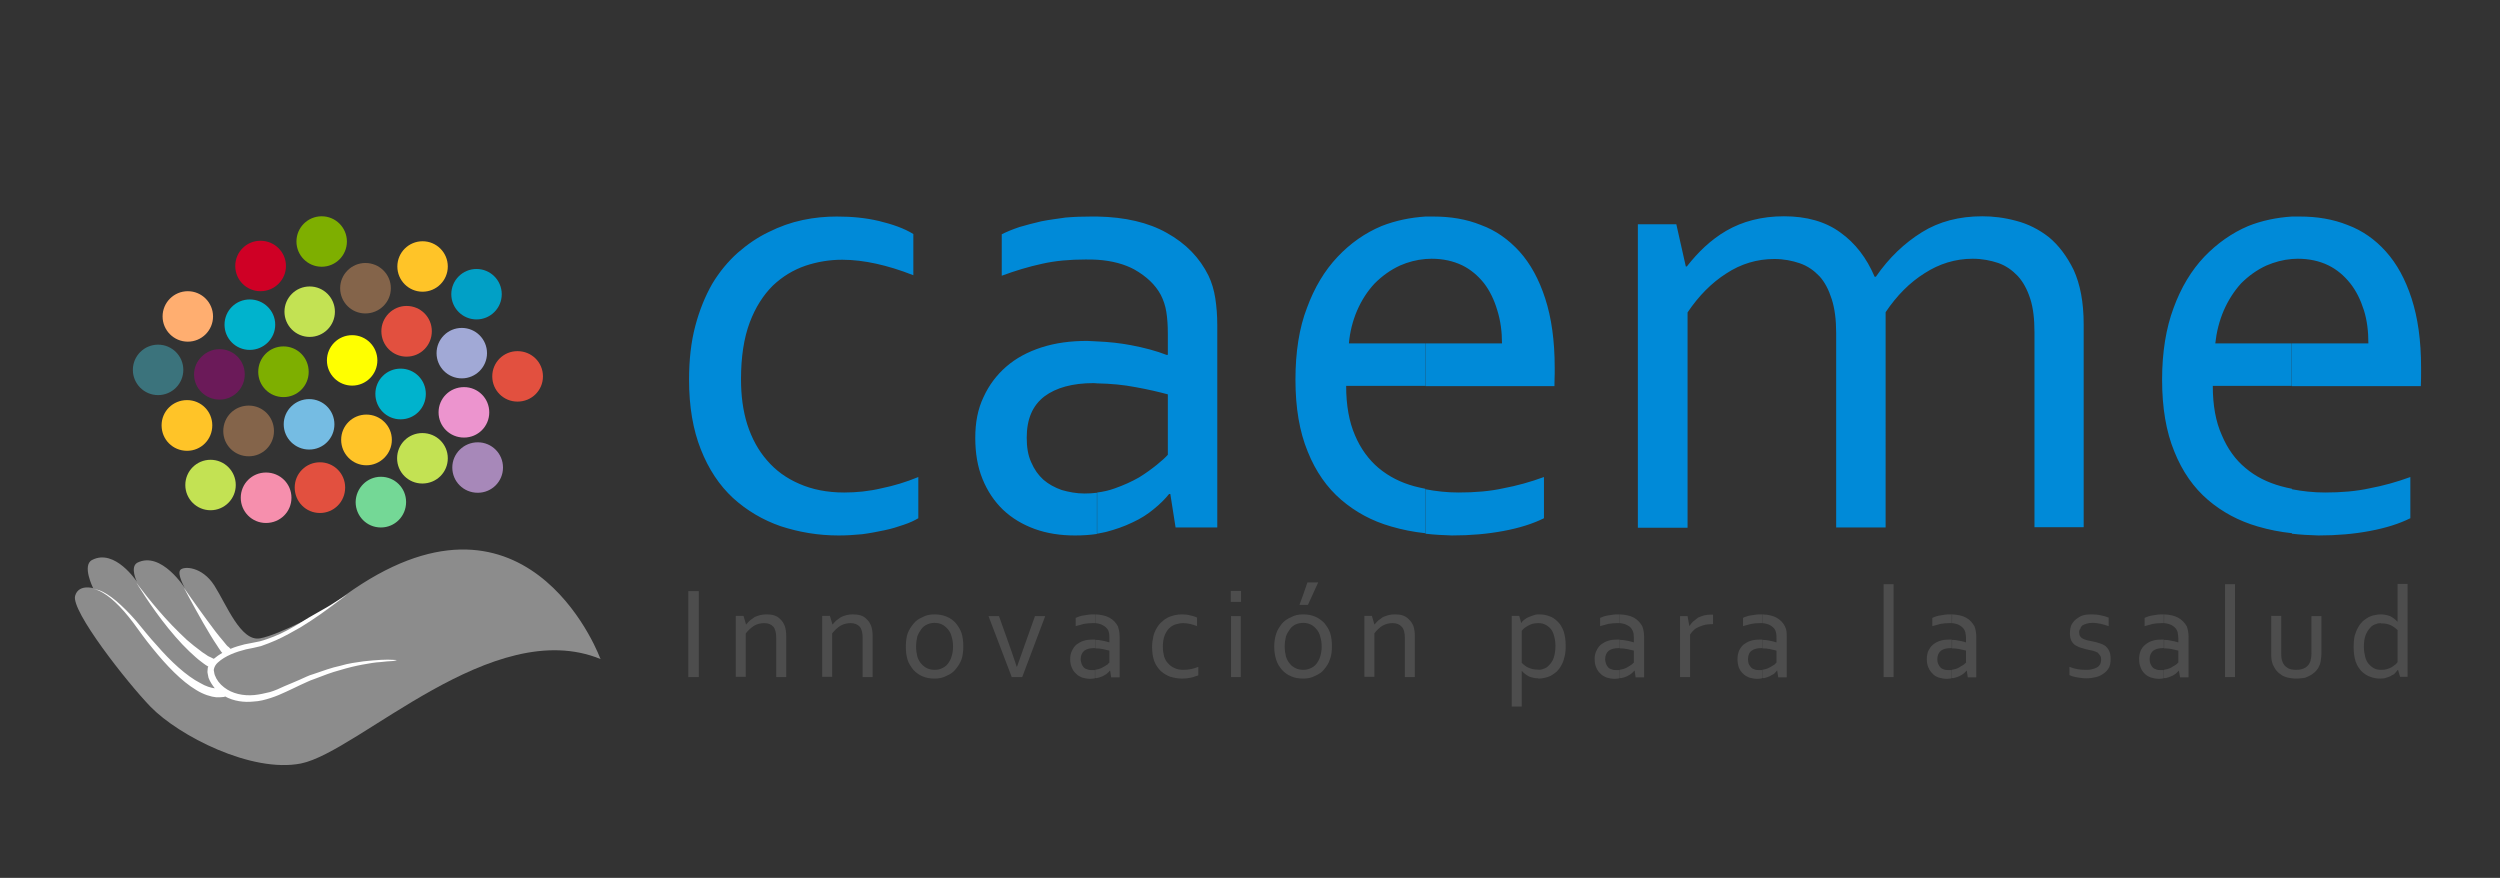 <?xml version="1.0" encoding="utf-8"?>
<!-- Generator: Adobe Illustrator 22.0.0, SVG Export Plug-In . SVG Version: 6.00 Build 0)  -->
<svg version="1.1" id="Layer_1" xmlns="http://www.w3.org/2000/svg" xmlns:xlink="http://www.w3.org/1999/xlink" x="0px" y="0px"
	 viewBox="0 0 1001 351.5" style="enable-background:new 0 0 1001 351.5;" xml:space="preserve">
<rect x="0" y="0" width="1001" height="351.5" fill="#333333" stroke="none"/>
<style type="text/css">
	.st0{fill:#008AD8;}
	.st1{fill-rule:evenodd;clip-rule:evenodd;fill:#75BCE3;}
	.st2{fill-rule:evenodd;clip-rule:evenodd;fill:#7EAF00;}
	.st3{fill-rule:evenodd;clip-rule:evenodd;fill:#84644A;}
	.st4{fill-rule:evenodd;clip-rule:evenodd;fill:#FFFF00;}
	.st5{fill-rule:evenodd;clip-rule:evenodd;fill:#00B3CD;}
	.st6{fill-rule:evenodd;clip-rule:evenodd;fill:#C3E253;}
	.st7{fill-rule:evenodd;clip-rule:evenodd;fill:#74D896;}
	.st8{fill-rule:evenodd;clip-rule:evenodd;fill:#F68FAD;}
	.st9{fill-rule:evenodd;clip-rule:evenodd;fill:#E2503F;}
	.st10{fill-rule:evenodd;clip-rule:evenodd;fill:#EC94CE;}
	.st11{fill-rule:evenodd;clip-rule:evenodd;fill:#6B1A59;}
	.st12{fill-rule:evenodd;clip-rule:evenodd;fill:#A1A9D6;}
	.st13{fill-rule:evenodd;clip-rule:evenodd;fill:#FFC428;}
	.st14{fill-rule:evenodd;clip-rule:evenodd;fill:#CF0025;}
	.st15{fill-rule:evenodd;clip-rule:evenodd;fill:#FFAE70;}
	.st16{fill-rule:evenodd;clip-rule:evenodd;fill:#01A0C6;}
	.st17{fill-rule:evenodd;clip-rule:evenodd;fill:#3B737C;}
	.st18{fill-rule:evenodd;clip-rule:evenodd;fill:#A788B9;}
	.st19{fill-rule:evenodd;clip-rule:evenodd;fill:#8C8C8C;}
	.st20{fill-rule:evenodd;clip-rule:evenodd;fill:#FFFFFF;}
	.st21{fill:#4D4D4D;}
</style>
<g>
	<path class="st0" d="M917.7,213.7v-17.8c4.2,0.8,8.6,1.3,13.3,1.3c6.5,0,12.5-0.5,17.9-1.7c5.3-1,10.8-2.5,16.2-4.5v16.5
		c-4.4,2.2-9.8,3.9-16.2,5.1c-6.3,1.2-13.2,1.8-20.6,1.8C924.7,214.3,921.1,214.1,917.7,213.7L917.7,213.7z M917.7,154.5v-17h30.6
		c0-4.7-0.5-9.2-1.8-13.3c-1.3-4.1-3.1-7.8-5.5-10.8c-2.4-3-5.3-5.5-8.8-7.2c-3.5-1.7-7.6-2.6-12.2-2.6c-0.8,0-1.6,0.1-2.4,0.1v-17
		c1,0,2.1,0,3.3,0c6.7,0,13.1,1,19.1,3.4c5.9,2.2,11,5.8,15.3,10.6c4.4,4.9,7.8,11.1,10.3,18.8c2.5,7.7,3.8,16.9,3.8,27.6
		c0,1,0,2,0,2.6c0,0.7,0,2.4-0.1,4.9H917.7z M917.7,86.7v17c-3.6,0.3-6.9,1.2-10.2,2.6c-3.9,1.8-7.2,4.2-10.2,7.2
		c-2.8,3.1-5.1,6.7-6.9,10.8c-1.8,4.2-2.9,8.6-3.4,13.2h30.6v17H886c0,7.8,1.2,14.4,3.6,19.7c2.3,5.5,5.5,9.9,9.5,13.2
		c4,3.4,8.8,5.8,14.3,7.3c1.4,0.4,2.8,0.7,4.3,1v17.8c-4.7-0.5-9.3-1.4-13.7-2.7c-7.6-2.2-14.3-5.8-20-10.7
		c-5.7-4.9-10.2-11.3-13.4-19.3c-3.3-8-4.9-17.6-4.9-28.8c0-11,1.6-20.7,4.6-28.7c3-8.2,7.1-15,12.3-20.5c5.1-5.3,11-9.5,17.6-12.3
		C905.7,88.3,911.6,87.1,917.7,86.7L917.7,86.7z M570.8,213.7v-17.8c4.2,0.8,8.6,1.3,13.2,1.3c6.6,0,12.6-0.5,18-1.7
		c5.3-1,10.8-2.5,16.2-4.5v16.5c-4.4,2.2-9.8,3.9-16.2,5.1c-6.4,1.2-13.2,1.8-20.6,1.8C577.8,214.3,574.2,214.1,570.8,213.7
		L570.8,213.7z M570.8,154.5v-17h30.6c0-4.7-0.6-9.2-1.9-13.3c-1.2-4.1-3-7.8-5.3-10.8c-2.4-3-5.3-5.5-8.8-7.2
		c-3.6-1.7-7.6-2.6-12.2-2.6c-0.8,0-1.7,0.1-2.4,0.1v-17c1,0,2.1,0,3.1,0c6.8,0,13.2,1,19.1,3.4c6,2.2,11,5.8,15.4,10.6
		c4.4,4.9,7.8,11.1,10.3,18.8s3.8,16.9,3.8,27.6c0,1,0,2,0,2.6c0,0.7-0.1,2.4-0.1,4.9H570.8L570.8,154.5z M755,211.2h-19.8v-78
		c0-5.3-0.6-9.8-1.8-13.5c-1.2-3.7-2.7-6.7-4.9-9.1c-2.2-2.3-4.7-4.1-7.9-5.2c-2.9-1-6.4-1.7-10.1-1.7c-7.1,0-13.5,2-19.3,5.8
		c-5.8,3.7-11,8.9-15.5,15.6v86.2h-19.9V89.8h15.4l3.8,16.9h0.4c2.2-2.8,4.6-5.5,7.2-7.9c2.6-2.4,5.5-4.6,8.6-6.4
		c3.3-1.9,6.7-3.3,10.6-4.3c3.9-1,8-1.5,12.5-1.5c9,0,16.6,2.1,22.6,6.5c6,4.3,10.5,10.2,13.7,17.7h0.5c5.3-7.7,11.5-13.5,18.4-17.8
		c6.9-4.3,15-6.4,24.2-6.4c4.2,0,8.7,0.5,13.5,1.8c4.7,1.2,9.1,3.4,13.1,6.5c4,3.3,7.3,7.7,10,13.2c2.6,5.7,4,12.9,4,21.7v81.3
		h-19.7v-78c0-5.3-0.5-9.8-1.7-13.5c-1.2-3.7-2.8-6.7-5-9.1c-2.2-2.3-4.7-4.1-7.8-5.2c-3-1-6.4-1.7-10.2-1.7c-7,0-13.4,2-19.3,5.8
		c-5.9,3.7-11.1,8.9-15.6,15.6V211.2z M570.8,86.7v17c-3.6,0.3-7,1.2-10.2,2.6c-3.9,1.8-7.2,4.2-10.2,7.2c-2.9,3.1-5.2,6.7-7,10.8
		c-1.8,4.2-2.9,8.6-3.3,13.2h30.6v17h-31.7c0,7.8,1.2,14.4,3.5,19.7c2.3,5.5,5.6,9.9,9.5,13.2c4.1,3.4,8.8,5.8,14.3,7.3
		c1.5,0.4,2.9,0.7,4.4,1v17.8c-4.7-0.5-9.3-1.4-13.7-2.7c-7.7-2.2-14.3-5.8-20-10.7c-5.7-4.9-10.2-11.3-13.4-19.3
		c-3.3-8-4.9-17.6-4.9-28.8c0-11,1.5-20.7,4.6-28.7c3-8.2,7.1-15,12.3-20.5c5-5.3,10.9-9.5,17.6-12.3
		C558.8,88.3,564.7,87.1,570.8,86.7L570.8,86.7z M439.3,213.7v-16.5c2.4-0.3,4.7-0.8,6.9-1.6c3.7-1.3,6.8-2.7,9.8-4.4
		c2.8-1.7,5.2-3.5,7.2-5.1s3.5-3,4.4-4v-24.2c-3.7-1-8-2-13-2.9c-4.6-0.9-9.8-1.4-15.3-1.5v-16.8c4.8,0.2,9.3,0.7,13.5,1.5
		c5.3,1,10.2,2.3,14.3,3.9h0.5v-8.4c0-3.4-0.2-6.3-0.6-8.8c-0.4-2.6-1.2-4.8-2.2-6.8c-2.2-4.1-5.7-7.4-10.6-10.2
		c-3.9-2.1-8.8-3.5-14.9-3.9V86.7c11.2,0.2,20.5,2.4,27.8,6.5c7.8,4.3,13.3,10.1,16.8,17.2c1.3,2.7,2.2,5.8,2.7,9
		c0.5,3.3,0.8,6.8,0.8,10.8v81h-16.7l-2.1-13.4h-0.5c-1.6,2-3.7,4.1-6.2,6.1c-2.4,2-5.2,3.8-8.5,5.3c-3.3,1.6-6.8,2.8-10.6,3.8
		C441.7,213.2,440.6,213.5,439.3,213.7z M335.1,86.7c5.9,0,11.4,0.5,16.9,1.8c5.3,1.3,10,2.9,13.7,5.2v16.5
		c-5.3-2.1-10.3-3.6-14.8-4.6c-4.5-1-9.1-1.6-13.7-1.6c-5,0-9.9,0.8-14.7,2.4c-4.9,1.7-9.2,4.3-13.1,8c-3.8,3.8-6.9,8.6-9.2,14.7
		c-2.3,6.1-3.5,13.7-3.5,22.8c0,6.5,0.8,12.6,2.5,18c1.8,5.6,4.4,10.4,7.9,14.4c3.5,4.1,7.8,7.2,12.9,9.4c5.2,2.3,11.2,3.5,18,3.5
		c4.9,0,10-0.5,15-1.7c4.9-1,9.9-2.5,14.7-4.5v16.5c-1.5,0.9-3.4,1.8-5.8,2.6c-2.3,0.8-4.8,1.6-7.7,2.2c-2.8,0.6-5.9,1.2-9,1.6
		c-3.1,0.3-6.2,0.5-9.4,0.5c-8.2,0-15.8-1.3-23.2-3.7c-7.2-2.5-13.6-6.3-19.1-11.3c-5.5-5.1-9.8-11.6-12.9-19.5
		c-3.1-7.8-4.7-17.1-4.7-27.8c0-8,0.8-15.2,2.5-21.6c1.7-6.4,4-12,6.8-16.9c2.9-4.8,6.3-8.9,10.2-12.4c3.9-3.4,8-6.2,12.4-8.3
		c4.4-2.2,8.9-3.8,13.6-4.8C326.1,87.1,330.6,86.7,335.1,86.7L335.1,86.7z M439.3,86.7V104c-1.5-0.1-3-0.1-4.7-0.1
		c-6.2,0-12,0.5-17.3,1.7c-5.5,1.2-10.8,2.8-16.2,4.8V93.8c2-1,4.4-2,7.1-2.9c2.8-0.8,5.7-1.6,8.8-2.3c3-0.6,6.3-1,9.7-1.5
		c3.5-0.3,6.8-0.4,10.3-0.4C437.7,86.7,438.6,86.7,439.3,86.7L439.3,86.7z M439.3,136.7v16.8c-0.4,0-0.8-0.1-1.4-0.1
		c-8.4,0-15,1.8-19.7,5.3c-4.8,3.7-7.1,9.1-7.1,16.6c0,3.7,0.5,7,1.8,9.8c1.2,2.8,2.8,5.1,4.9,7c2.1,1.8,4.5,3.1,7.3,4.1
		c2.8,0.8,5.9,1.4,9.1,1.4c1.8,0,3.5-0.1,5-0.3v16.5c-2.7,0.4-5.7,0.6-8.7,0.6c-5.9,0-11.2-0.8-16.2-2.6c-4.9-1.8-9.1-4.3-12.7-7.7
		c-3.5-3.4-6.2-7.4-8.2-12.3c-2-4.9-2.9-10.4-2.9-16.5c0-6.1,1-11.5,3.3-16.3c2.2-4.8,5.2-8.8,9.1-12.2s8.6-5.9,14.1-7.7
		c5.6-1.8,11.6-2.6,18.3-2.6C436.7,136.6,438.1,136.6,439.3,136.7z"/>
	<g>
		<path class="st1" d="M123.8,159.8c5.6,0,10.1,4.5,10.1,10.1c0,5.6-4.5,10.1-10.1,10.1s-10.2-4.5-10.2-10.1
			C113.6,164.3,118.2,159.8,123.8,159.8z"/>
		<path class="st2" d="M113.5,138.7c5.6,0,10.1,4.5,10.1,10.2c0,5.6-4.5,10.1-10.1,10.1s-10.1-4.5-10.1-10.1
			C103.4,143.2,107.9,138.7,113.5,138.7z"/>
		<path class="st3" d="M99.6,162.4c5.6,0,10.1,4.5,10.1,10.2c0,5.6-4.5,10.1-10.1,10.1c-5.7,0-10.2-4.5-10.2-10.1
			C89.4,166.9,93.9,162.4,99.6,162.4z"/>
		<circle class="st4" cx="141" cy="144.3" r="10.1"/>
		<path class="st5" d="M160.4,147.6c5.6,0,10.1,4.5,10.1,10.1c0,5.7-4.5,10.2-10.1,10.2c-5.6,0-10.1-4.5-10.1-10.2
			C150.3,152.1,154.8,147.6,160.4,147.6z"/>
		<path class="st6" d="M169.1,173.4c5.7,0,10.2,4.5,10.2,10.1c0,5.6-4.5,10.1-10.2,10.1c-5.6,0-10.1-4.5-10.1-10.1
			C159,177.9,163.5,173.4,169.1,173.4z"/>
		<path class="st7" d="M152.5,190.9c5.6,0,10.1,4.5,10.1,10.1c0,5.7-4.5,10.2-10.1,10.2c-5.6,0-10.1-4.5-10.1-10.2
			C142.5,195.4,147,190.9,152.5,190.9z"/>
		<path class="st8" d="M106.5,189.2c5.7,0,10.2,4.5,10.2,10.1c0,5.6-4.5,10.1-10.2,10.1c-5.6,0-10.1-4.5-10.1-10.1
			C96.4,193.7,100.9,189.2,106.5,189.2z"/>
		<circle class="st6" cx="124" cy="124.8" r="10.1"/>
		<path class="st9" d="M162.8,122.5c5.6,0,10.1,4.5,10.1,10.1c0,5.7-4.5,10.2-10.1,10.2c-5.6,0-10.1-4.5-10.1-10.2
			C152.7,127.1,157.2,122.5,162.8,122.5z"/>
		<path class="st10" d="M185.8,155c5.6,0,10.1,4.5,10.1,10.1c0,5.6-4.5,10.1-10.1,10.1c-5.7,0-10.2-4.5-10.2-10.1
			C175.6,159.5,180.1,155,185.8,155z"/>
		<path class="st5" d="M100,119.9c5.6,0,10.2,4.5,10.2,10.1c0,5.6-4.6,10.1-10.2,10.1c-5.6,0-10.1-4.5-10.1-10.1
			C89.9,124.4,94.4,119.9,100,119.9z"/>
		<path class="st11" d="M87.9,139.8c5.6,0,10.1,4.5,10.1,10.1c0,5.6-4.5,10.1-10.1,10.1s-10.2-4.5-10.2-10.1
			C77.7,144.4,82.4,139.8,87.9,139.8z"/>
		<circle class="st12" cx="184.9" cy="141.4" r="10.1"/>
		<path class="st13" d="M74.9,160.2c5.6,0,10.1,4.5,10.1,10.1c0,5.7-4.5,10.2-10.1,10.2c-5.7,0-10.2-4.5-10.2-10.2
			C64.7,164.7,69.2,160.2,74.9,160.2z"/>
		<path class="st3" d="M146.3,105.3c5.6,0,10.2,4.5,10.2,10.1s-4.6,10.1-10.2,10.1c-5.6,0-10.1-4.5-10.1-10.1
			S140.8,105.3,146.3,105.3z"/>
		<path class="st14" d="M104.3,96.4c5.6,0,10.2,4.5,10.2,10.1s-4.6,10.1-10.2,10.1s-10.1-4.5-10.1-10.1S98.7,96.4,104.3,96.4z"/>
		<circle class="st15" cx="75.2" cy="126.7" r="10.1"/>
		<circle class="st2" cx="128.8" cy="96.7" r="10.1"/>
		<circle class="st13" cx="169.2" cy="106.7" r="10.1"/>
		<circle class="st6" cx="84.3" cy="194.2" r="10.1"/>
		<circle class="st16" cx="190.8" cy="117.8" r="10.1"/>
		<circle class="st17" cx="63.3" cy="148.1" r="10.1"/>
		<path class="st9" d="M207.2,140.6c5.7,0,10.2,4.5,10.2,10.1c0,5.6-4.5,10.1-10.2,10.1c-5.6,0-10.1-4.5-10.1-10.1
			C197.1,145.1,201.6,140.6,207.2,140.6z"/>
		<path class="st18" d="M191.3,177.1c5.6,0,10.1,4.5,10.1,10.1s-4.5,10.1-10.1,10.1c-5.7,0-10.2-4.5-10.2-10.1
			S185.7,177.1,191.3,177.1z"/>
		<path class="st13" d="M146.7,166c5.6,0,10.2,4.5,10.2,10.1c0,5.6-4.6,10.2-10.2,10.2c-5.6,0-10.1-4.6-10.1-10.2
			C136.6,170.5,141.1,166,146.7,166z"/>
		<path class="st9" d="M128.1,185.1c5.6,0,10.1,4.5,10.1,10.1c0,5.7-4.5,10.2-10.1,10.2c-5.6,0-10.1-4.5-10.1-10.2
			C118,189.6,122.5,185.1,128.1,185.1z"/>
	</g>
	<g>
		<path class="st19" d="M240.5,263.9c0,0-0.1-0.2-0.3-0.6c-2.9-7.6-34.6-79.5-108.9-19.7c0,0-19.3,10.6-27.2,12
			c-7.7,1.4-13.4-13.5-18.3-21.2c-4.9-7.6-12.2-7.8-13.6-6.2c-1.4,1.7,1.9,7.4,1.9,7.4s-9.5-15.1-19.1-10.3
			c-3.1,1.7-0.2,7.6-0.2,7.6s-8.8-13.4-17.9-8.7c-4.2,2.1,0.4,11.3,0.4,11.3s-5.8-1.7-7.2,3c-1.9,5.9,20.8,34.8,30.2,44.5
			c11.3,11.6,40.4,26.6,60.2,22.7C143.7,301,197.3,246.1,240.5,263.9z"/>
		<path class="st20" d="M158.9,264.3c0,0-0.5-0.1-1.6-0.1c-1-0.1-2.6-0.1-4.7,0c-2,0.1-4.4,0.3-7.1,0.6c-2.8,0.4-6,0.8-9.3,1.8
			c-3.4,0.7-6.9,2-10.7,3.3c-1.9,0.5-3.7,1.5-5.6,2.3c-1.9,0.8-3.9,1.7-5.9,2.5c-1.9,0.9-3.9,1.8-5.9,2.4c-2.1,0.5-4.2,1-6.3,1.2
			c-4.3,0.4-8.8-0.5-12.1-3.1c-1.7-1.3-3-3-3.7-4.9c-0.1-0.4-0.3-1-0.3-1.4c-0.1-0.2-0.1-0.6-0.1-0.8c0.1-0.1,0.1-0.3,0.1-0.4
			c0.2-0.8,0.7-1.7,1.5-2.4c2.9-2.7,7.3-4.3,11.3-5.3c0.9-0.2,2-0.4,3-0.6c1-0.2,2-0.5,3-0.7c2.1-0.7,4-1.5,5.9-2.3
			c3.6-1.6,6.9-3.5,9.9-5.2c5.9-3.6,10.5-7,13.7-9.4c3.3-2.4,5-3.8,5-3.8s-1.9,1.3-5.3,3.4c-3.4,2.3-8.6,4.8-14.3,8.5
			c-2.9,1.7-6.2,3.6-9.8,5c-1.8,0.7-3.7,1.4-5.6,1.9c-0.9,0.2-2.1,0.4-3,0.6c-1,0.2-2.1,0.4-3.1,0.6c-1.9,0.5-3.8,1-5.6,1.8
			l-0.7-0.7c-0.3-0.2-0.6-0.4-0.9-0.8c-0.4-0.5-0.8-1-1.3-1.6c-1.9-2.2-4.3-5.3-6.6-8.5c-4.7-6.4-9.2-12.9-9.2-12.9s3.7,7,7.7,14
			c2,3.5,4,6.8,5.7,9.3c0.4,0.6,0.8,1.3,1.2,1.8c0.2,0.4,0.5,0.7,0.8,1c-1.2,0.7-2.3,1.5-3.4,2.4l-1.2-0.6c-0.5-0.2-1.2-0.5-1.8-1
			c-0.7-0.5-1.5-0.9-2.3-1.6c-1.7-1.2-3.5-2.7-5.5-4.4c-1.9-1.8-3.9-3.7-5.9-5.8c-7.7-8-14.3-17.1-14.3-17.1s5.8,9.7,12.9,18.4
			c1.8,2.2,3.7,4.4,5.5,6.3c1.9,2,3.7,3.7,5.3,5.1c0.7,0.7,1.6,1.3,2.2,1.8c0.7,0.6,1.4,1,1.9,1.4l1,0.6c-0.1,0.2-0.1,0.3-0.2,0.4
			c0,0.4-0.1,0.8-0.1,1.2c-0.1,0.4,0,0.6,0,0.9c0.1,0.8,0.3,1.3,0.4,2c0.6,1.6,1.5,2.9,2.5,4.2c-1.6-0.2-3.6-0.8-5.8-2.1
			c-5.5-2.8-11.9-8.7-17.5-15.2c-2.9-3.1-5.6-6.6-8.2-9.7c-2.7-3.1-5.5-5.9-8-8c-2.5-2.1-4.8-3.5-6.6-4.2c-1.8-0.6-2.9-0.5-2.9-0.5
			s1.2-0.1,2.8,0.7c1.7,0.8,4,2.3,6.3,4.5c2.4,2.2,4.8,5,7.3,8.3c2.4,3.3,4.9,6.8,7.7,10.2c5.5,6.8,11.6,13.2,17.5,16.7
			c2.9,1.8,5.9,2.7,8,2.9c1.2,0,2,0,2.6-0.1c0.5,0,0.8-0.1,0.8-0.1v-0.2c3.6,2,7.8,2.5,11.5,2.1c2.4-0.1,4.6-0.7,6.8-1.4
			c2.2-0.7,4.3-1.6,6.2-2.5c1.9-0.9,3.9-1.8,5.7-2.7c1.9-0.8,3.7-1.8,5.6-2.4c3.6-1.4,7-2.7,10.4-3.6c3.3-1,6.3-1.7,9-2.2
			c2.7-0.5,5.1-0.9,7.1-1c2-0.2,3.6-0.4,4.6-0.4S158.9,264.3,158.9,264.3z"/>
	</g>
	<path class="st21" d="M953.3,271.7v-3.5c0.1,0,0.2,0,0.3,0c0.8,0,1.6-0.1,2.2-0.3c0.7-0.2,1.4-0.5,1.9-0.8s0.9-0.7,1.4-1
		c0.4-0.4,0.7-0.7,0.9-1v-12.8c-0.8-0.8-1.8-1.5-2.8-2c-1.2-0.5-2.3-0.7-3.6-0.7c-0.1,0-0.2,0-0.3,0V246c1.4,0,2.6,0.3,3.7,0.7
		c1,0.5,2.1,1.3,2.9,2.2h0.1v-15.1h4v37.2h-3l-0.8-2.7H960c-0.3,0.3-0.6,0.7-1,1.2s-0.9,0.7-1.5,1c-0.5,0.4-1.2,0.6-1.9,0.8
		C954.9,271.6,954.2,271.7,953.3,271.7z M953.3,246v3.5c-0.7,0-1.4,0.1-2,0.4c-0.8,0.2-1.7,0.7-2.3,1.5c-0.7,0.7-1.4,1.8-1.8,2.9
		c-0.5,1.3-0.7,2.8-0.7,4.8c0,1.4,0.2,2.6,0.5,3.8c0.3,1.2,0.7,2.1,1.4,2.9c0.6,0.7,1.4,1.4,2.2,1.8c0.7,0.4,1.7,0.6,2.7,0.6v3.5
		h-0.2c-1.4,0-2.7-0.2-4-0.7c-1.3-0.4-2.4-1.2-3.4-2.1c-1-1-1.9-2.3-2.5-4c-0.5-1.6-0.8-3.5-0.8-5.8c0-1.7,0.1-3.1,0.4-4.5
		c0.4-1.3,0.8-2.4,1.4-3.4c0.5-1,1.2-1.8,1.9-2.5c0.7-0.6,1.6-1.2,2.3-1.6c0.8-0.4,1.6-0.7,2.4-0.8c0.8-0.2,1.6-0.3,2.3-0.3H953.3
		L953.3,246z M866.4,271.5v-3.3c0.5-0.1,0.9-0.2,1.4-0.3c0.7-0.2,1.5-0.5,2-0.9c0.6-0.3,1-0.6,1.5-0.9c0.4-0.4,0.7-0.6,0.9-0.8v-4.8
		c-0.7-0.2-1.7-0.4-2.6-0.6c-0.9-0.2-2-0.3-3.1-0.3v-3.4c0.9,0,1.9,0.1,2.7,0.3c1,0.2,2.1,0.4,2.9,0.7h0.1v-1.7
		c0-0.6-0.1-1.3-0.2-1.8c0-0.5-0.2-0.9-0.4-1.4c-0.4-0.8-1.2-1.5-2.1-2c-0.8-0.4-1.8-0.7-3-0.8V246c2.3,0.1,4.1,0.5,5.6,1.3
		c1.6,0.9,2.7,2.1,3.5,3.5c0.2,0.6,0.4,1.3,0.5,1.9c0.1,0.6,0.2,1.4,0.2,2.1v16.4h-3.4l-0.5-2.7l0,0c-0.4,0.4-0.7,0.8-1.3,1.3
		c-0.5,0.3-1,0.7-1.8,1c-0.6,0.3-1.4,0.5-2.1,0.7C866.9,271.5,866.7,271.5,866.4,271.5L866.4,271.5z M890.9,271.1v-37.2h4v37.2
		H890.9L890.9,271.1z M919.3,271.7c-1.3,0-2.3-0.2-3.4-0.4c-1-0.3-1.9-0.6-2.6-1.2c-0.8-0.5-1.5-1.2-2-1.8c-0.5-0.7-0.9-1.5-1.3-2.3
		c-0.2-0.6-0.4-1.3-0.5-2c-0.1-0.7-0.1-1.6-0.1-2.4v-15h4v15c0,1.3,0.1,2.4,0.5,3.4c0.4,1,1,1.8,2,2.4c0.8,0.6,2.1,0.8,3.5,0.8
		c1.6,0,2.7-0.3,3.7-0.9s1.6-1.5,2-2.6c0.2-0.8,0.4-1.9,0.4-3v-15h4v15c0,0.8-0.1,1.6-0.2,2.3c-0.1,0.7-0.2,1.4-0.4,2
		c-0.3,0.8-0.7,1.6-1.3,2.3c-0.5,0.7-1.3,1.3-2,1.8c-0.8,0.5-1.7,0.9-2.7,1.3C921.9,271.5,920.7,271.7,919.3,271.7z M866.4,246v3.5
		c-0.3,0-0.6,0-0.9,0c-1.3,0-2.4,0.1-3.5,0.3c-1,0.3-2.2,0.6-3.3,0.9v-3.3c0.4-0.2,0.9-0.4,1.5-0.6s1.2-0.3,1.8-0.4
		c0.5-0.1,1.3-0.2,1.9-0.3c0.7-0.1,1.4-0.1,2.1-0.1C866,246,866.3,246,866.4,246L866.4,246z M866.4,256.1v3.4h-0.2c-1.7,0-3,0.3-4,1
		c-0.9,0.7-1.5,1.9-1.5,3.4c0,0.7,0.1,1.4,0.4,2c0.2,0.5,0.5,1,0.9,1.4c0.4,0.4,0.9,0.6,1.5,0.8c0.6,0.2,1.2,0.2,1.9,0.2
		c0.3,0,0.6,0,0.9,0v3.3c-0.5,0.1-1.2,0.2-1.7,0.2c-1.3,0-2.3-0.2-3.3-0.5c-1-0.4-1.9-0.8-2.6-1.6c-0.6-0.6-1.3-1.5-1.6-2.5
		c-0.4-0.9-0.6-2-0.6-3.3s0.2-2.3,0.6-3.3c0.4-0.9,1-1.8,1.9-2.5c0.7-0.6,1.7-1.2,2.8-1.5c1-0.4,2.3-0.5,3.7-0.5
		C865.8,256.1,866.2,256.1,866.4,256.1L866.4,256.1z M781.5,271.5v-3.3c0.4-0.1,0.8-0.2,1.4-0.3c0.7-0.2,1.4-0.5,1.9-0.9
		c0.6-0.3,1-0.6,1.5-0.9c0.4-0.4,0.7-0.6,0.9-0.8v-4.8c-0.7-0.2-1.7-0.4-2.6-0.6c-0.9-0.2-2-0.3-3-0.3v-3.4c0.9,0,1.8,0.1,2.6,0.3
		c1.2,0.2,2.1,0.4,2.9,0.7h0.1v-1.7c0-0.6-0.1-1.3-0.2-1.8c0-0.5-0.2-0.9-0.4-1.4c-0.4-0.8-1.2-1.5-2.1-2c-0.7-0.4-1.8-0.7-2.9-0.8
		V246c2.2,0.1,4.1,0.5,5.6,1.3c1.6,0.9,2.6,2.1,3.4,3.5c0.2,0.6,0.4,1.3,0.5,1.9c0.1,0.6,0.2,1.4,0.2,2.1v16.4h-3.4l-0.4-2.7h-0.1
		c-0.3,0.4-0.7,0.8-1.3,1.3c-0.5,0.3-1,0.7-1.7,1c-0.7,0.3-1.4,0.5-2.2,0.7C781.9,271.5,781.7,271.5,781.5,271.5L781.5,271.5z
		 M832.5,253.1c0,0.6,0.1,1.3,0.4,1.7c0.3,0.4,0.6,0.7,1.2,1c0.5,0.2,1,0.4,1.7,0.6c0.6,0.1,1.4,0.3,2,0.4c0.9,0.2,1.9,0.4,2.7,0.7
		c0.8,0.2,1.6,0.6,2.3,1c0.7,0.5,1.3,1.3,1.7,2.1c0.4,0.8,0.6,1.9,0.6,3.3c0,1.3-0.2,2.3-0.6,3.3c-0.5,0.9-1.2,1.8-2.1,2.4
		c-0.8,0.6-1.9,1.2-3.1,1.5c-1.2,0.3-2.5,0.5-4,0.5c-0.8,0-1.7-0.1-2.4-0.2c-0.7-0.1-1.4-0.2-1.9-0.3c-0.6-0.1-1-0.3-1.5-0.4
		c-0.4-0.2-0.7-0.3-0.9-0.4V267c1,0.4,2,0.7,3,0.9c1,0.2,2.1,0.3,3.4,0.3c0.9,0,1.8,0,2.5-0.2c0.8-0.2,1.5-0.4,2-0.7
		c0.6-0.3,1-0.7,1.4-1.3c0.2-0.5,0.4-1.2,0.4-1.8c0-0.7-0.1-1.3-0.4-1.7s-0.6-0.8-1-1.2c-0.5-0.2-1-0.5-1.7-0.7
		c-0.6-0.1-1.3-0.3-1.9-0.4c-0.8-0.2-1.8-0.4-2.6-0.7c-0.9-0.2-1.8-0.6-2.5-1c-0.7-0.4-1.3-1-1.8-1.9c-0.4-0.8-0.6-1.8-0.6-3
		c0-1.4,0.2-2.4,0.6-3.4c0.5-0.9,1.2-1.8,1.9-2.3c0.8-0.6,1.7-1.2,2.7-1.5c1-0.3,2.2-0.4,3.4-0.4c1.4,0,2.6,0.1,3.8,0.4
		c1.2,0.2,2.2,0.5,3.1,0.9v3.4c-1-0.3-2.1-0.7-3.1-0.9c-1-0.2-2.1-0.4-3.3-0.4c-0.9,0-1.7,0.1-2.4,0.3c-0.6,0.2-1.2,0.4-1.7,0.7
		c-0.4,0.4-0.7,0.7-0.8,1.3C832.6,252.1,832.5,252.6,832.5,253.1z M781.5,246v3.5c-0.3,0-0.6,0-1,0c-1.2,0-2.3,0.1-3.5,0.3
		c-1,0.3-2.1,0.6-3.3,0.9v-3.3c0.4-0.2,0.9-0.4,1.5-0.6s1.2-0.3,1.8-0.4c0.6-0.1,1.3-0.2,1.9-0.3c0.7-0.1,1.4-0.1,2.1-0.1
		C781.2,246,781.3,246,781.5,246L781.5,246z M781.5,256.1v3.4h-0.3c-1.7,0-3,0.3-4,1c-0.9,0.7-1.5,1.9-1.5,3.4c0,0.7,0.1,1.4,0.4,2
		c0.2,0.5,0.5,1,0.9,1.4c0.4,0.4,0.9,0.6,1.5,0.8c0.6,0.2,1.3,0.2,1.9,0.2c0.3,0,0.6,0,1,0v3.3c-0.6,0.1-1.2,0.2-1.8,0.2
		c-1.2,0-2.3-0.2-3.3-0.5c-1-0.4-1.9-0.8-2.5-1.6c-0.7-0.6-1.3-1.5-1.7-2.5c-0.4-0.9-0.6-2-0.6-3.3s0.2-2.3,0.6-3.3
		c0.5-0.9,1-1.8,1.9-2.5c0.7-0.6,1.7-1.2,2.8-1.5c1-0.4,2.3-0.5,3.7-0.5C780.9,256.1,781.2,256.1,781.5,256.1L781.5,256.1z
		 M705.6,271.5v-3.3c0.5-0.1,0.9-0.2,1.4-0.3c0.7-0.2,1.4-0.5,2-0.9c0.5-0.3,1-0.6,1.5-0.9c0.4-0.4,0.6-0.6,0.8-0.8v-4.8
		c-0.7-0.2-1.6-0.4-2.6-0.6c-0.9-0.2-1.9-0.3-3-0.3v-3.4c0.9,0,1.9,0.1,2.7,0.3c1,0.2,2,0.4,2.8,0.7h0.1v-1.7c0-0.6,0-1.3-0.1-1.8
		c-0.1-0.5-0.2-0.9-0.4-1.4c-0.4-0.8-1.2-1.5-2.1-2c-0.8-0.4-1.8-0.7-3-0.8V246c2.3,0.1,4.1,0.5,5.6,1.3c1.6,0.9,2.7,2.1,3.4,3.5
		c0.3,0.6,0.5,1.3,0.6,1.9c0.1,0.6,0.1,1.4,0.1,2.1v16.4h-3.4l-0.4-2.7h-0.1c-0.3,0.4-0.7,0.8-1.2,1.3c-0.5,0.3-1.2,0.7-1.8,1
		s-1.4,0.5-2.1,0.7C706.1,271.5,705.8,271.5,705.6,271.5L705.6,271.5z M754.2,271.1v-37.2h4v37.2H754.2z M705.6,246v3.5
		c-0.3,0-0.6,0-0.9,0c-1.3,0-2.4,0.1-3.5,0.3c-1.2,0.3-2.2,0.6-3.3,0.9v-3.3c0.4-0.2,0.8-0.4,1.5-0.6c0.5-0.2,1-0.3,1.7-0.4
		c0.6-0.1,1.3-0.2,2-0.3c0.7-0.1,1.4-0.1,2.1-0.1C705.2,246,705.4,246,705.6,246L705.6,246z M705.6,256.1v3.4h-0.3
		c-1.7,0-2.9,0.3-3.9,1c-1,0.7-1.5,1.9-1.5,3.4c0,0.7,0.1,1.4,0.3,2c0.3,0.5,0.6,1,1,1.4c0.4,0.4,0.8,0.6,1.5,0.8
		c0.5,0.2,1.2,0.2,1.8,0.2c0.4,0,0.7,0,1,0v3.3c-0.5,0.1-1.2,0.2-1.8,0.2c-1.2,0-2.2-0.2-3.3-0.5c-0.9-0.4-1.8-0.8-2.5-1.6
		c-0.7-0.6-1.3-1.5-1.7-2.5c-0.3-0.9-0.5-2-0.5-3.3s0.2-2.3,0.6-3.3c0.4-0.9,1-1.8,1.8-2.5c0.8-0.6,1.8-1.2,2.8-1.5
		c1.2-0.4,2.4-0.5,3.7-0.5C705,256.1,705.3,256.1,705.6,256.1L705.6,256.1z M648.5,271.5v-3.3c0.4-0.1,0.9-0.2,1.4-0.3
		c0.7-0.2,1.4-0.5,2-0.9c0.5-0.3,1-0.6,1.4-0.9c0.4-0.4,0.7-0.6,0.9-0.8v-4.8c-0.7-0.2-1.6-0.4-2.6-0.6c-0.9-0.2-2-0.3-3-0.3v-3.4
		c0.9,0,1.8,0.1,2.7,0.3c1,0.2,2,0.4,2.8,0.7h0.1v-1.7c0-0.6-0.1-1.3-0.1-1.8c-0.1-0.5-0.3-0.9-0.5-1.4c-0.4-0.8-1-1.5-2.1-2
		c-0.7-0.4-1.8-0.7-2.9-0.8V246c2.2,0.1,4.1,0.5,5.6,1.3c1.6,0.9,2.6,2.1,3.4,3.5c0.2,0.6,0.4,1.3,0.5,1.9s0.2,1.4,0.2,2.1v16.4
		h-3.4l-0.4-2.7h-0.1c-0.3,0.4-0.7,0.8-1.3,1.3c-0.5,0.3-1,0.7-1.7,1c-0.6,0.3-1.4,0.5-2.2,0.7C648.9,271.5,648.7,271.5,648.5,271.5
		L648.5,271.5z M686,249.9h-0.3c-0.9,0-1.8,0.1-2.7,0.2c-0.9,0.2-1.8,0.5-2.5,0.8c-0.8,0.3-1.6,0.7-2.2,1.3
		c-0.6,0.5-1.2,1.2-1.6,1.9v17h-4v-24.4h3l0.7,3.9h0.1c0.4-0.6,0.9-1.3,1.5-1.8c0.6-0.5,1.3-1,1.9-1.5c0.7-0.3,1.6-0.7,2.4-0.9
		c0.8-0.2,1.8-0.3,2.7-0.3c0.1,0,0.3,0,0.5,0c0.1,0,0.3,0,0.4,0V249.9z M648.5,246v3.5c-0.3,0-0.6,0-1,0c-1.2,0-2.3,0.1-3.5,0.3
		c-1,0.3-2.1,0.6-3.3,0.9v-3.3c0.4-0.2,0.9-0.4,1.5-0.6c0.6-0.2,1.2-0.3,1.8-0.4c0.6-0.1,1.3-0.2,2-0.3c0.6-0.1,1.4-0.1,2-0.1
		C648.2,246,648.3,246,648.5,246L648.5,246z M648.5,256.1v3.4h-0.3c-1.7,0-3,0.3-4,1c-0.9,0.7-1.5,1.9-1.5,3.4c0,0.7,0.2,1.4,0.4,2
		c0.2,0.5,0.5,1,0.9,1.4c0.4,0.4,0.9,0.6,1.6,0.8c0.5,0.2,1.2,0.2,1.8,0.2c0.3,0,0.7,0,1,0v3.3c-0.6,0.1-1.2,0.2-1.8,0.2
		c-1.2,0-2.3-0.2-3.3-0.5c-0.9-0.4-1.8-0.8-2.5-1.6c-0.7-0.6-1.3-1.5-1.7-2.5c-0.4-0.9-0.6-2-0.6-3.3s0.2-2.3,0.7-3.3
		c0.4-0.9,1-1.8,1.8-2.5c0.8-0.6,1.8-1.2,2.8-1.5c1.2-0.4,2.3-0.5,3.7-0.5C648,256.1,648.2,256.1,648.5,256.1L648.5,256.1z
		 M616,271.7v-3.5c0.6,0,1.4-0.1,2-0.4c0.8-0.2,1.6-0.7,2.3-1.5c0.7-0.7,1.4-1.7,1.8-2.9c0.4-1.3,0.7-2.8,0.7-4.8
		c0-1.4-0.2-2.7-0.5-3.8c-0.3-1.2-0.7-2.1-1.3-2.9c-0.6-0.7-1.4-1.4-2.3-1.8c-0.7-0.4-1.7-0.6-2.7-0.6V246c0.1,0,0.2,0,0.3,0
		c1.4,0,2.7,0.2,4,0.7c1.3,0.4,2.4,1.2,3.4,2.2c1,0.9,1.8,2.3,2.4,3.9c0.5,1.6,0.8,3.5,0.8,5.8c0,1.7-0.1,3.1-0.5,4.5
		c-0.3,1.3-0.7,2.4-1.3,3.4c-0.5,1-1.2,1.8-1.9,2.5c-0.7,0.6-1.6,1.2-2.3,1.6c-0.8,0.4-1.6,0.6-2.4,0.8c-0.8,0.2-1.6,0.3-2.3,0.3
		H616z M616,246v3.5c-0.1,0-0.1,0-0.2,0c-0.8,0-1.6,0.1-2.3,0.3c-0.6,0.2-1.3,0.5-1.8,0.8c-0.6,0.3-1,0.7-1.5,1
		c-0.4,0.4-0.7,0.7-0.9,1v12.8c0.8,0.8,1.8,1.6,2.8,2c1.2,0.5,2.3,0.7,3.5,0.7c0.2,0,0.3,0,0.4,0v3.5c-1.4,0-2.6-0.3-3.7-0.7
		c-1-0.5-2.1-1.3-2.9-2.2h-0.1v14.2h-4v-36.3h3l0.8,2.8h0.1c0.2-0.4,0.4-0.7,0.8-1c0.3-0.3,0.8-0.6,1.4-1c0.6-0.3,1.4-0.6,2.2-0.9
		C614.4,246.2,615.1,246,616,246L616,246z M521.8,271.7v-3.5l0,0c1,0,2.1-0.2,2.9-0.6c0.9-0.4,1.7-0.9,2.4-1.8
		c0.6-0.8,1.2-1.8,1.5-2.9c0.4-1.3,0.6-2.5,0.6-4c0-1.6-0.2-2.8-0.6-4.1c-0.3-1.2-0.8-2.1-1.5-2.9c-0.7-0.8-1.5-1.5-2.4-1.9
		c-0.8-0.4-1.9-0.6-2.9-0.6l0,0V246l0,0c1.8,0,3.4,0.3,4.8,0.9s2.6,1.5,3.7,2.6c0.9,1.2,1.8,2.4,2.3,4c0.5,1.6,0.7,3.4,0.7,5.3
		c0,1.9-0.2,3.7-0.8,5.2c-0.5,1.6-1.3,2.8-2.3,4c-0.9,1.2-2.2,2-3.6,2.6C525.1,271.4,523.6,271.7,521.8,271.7L521.8,271.7
		L521.8,271.7z M521.8,242.2v-4.1l1.7-4.9h4.3l-4.1,9H521.8L521.8,242.2z M550.3,250h0.1c0.4-0.5,0.9-1,1.5-1.6
		c0.5-0.4,1.2-0.8,1.8-1.3c0.7-0.3,1.5-0.6,2.2-0.8c0.8-0.2,1.7-0.3,2.6-0.3c1.2,0,2.2,0.1,3.1,0.4c0.9,0.3,1.8,0.8,2.5,1.6
		c0.7,0.6,1.4,1.6,1.8,2.6c0.4,1.2,0.6,2.5,0.6,4.1v16.4h-4v-15.7c0-2.1-0.4-3.6-1.3-4.5c-0.8-0.9-2-1.4-3.6-1.4c-1.4,0-2.7,0.3-4,1
		c-1.3,0.8-2.4,1.9-3.3,3.1v17.4h-4v-24.4h3L550.3,250z M521.8,238.1v4.1h-1.5L521.8,238.1L521.8,238.1z M521.8,246v3.4
		c-1,0-2.1,0.2-3,0.6c-0.8,0.4-1.7,1-2.3,1.9c-0.6,0.8-1.2,1.8-1.6,2.9c-0.3,1.3-0.5,2.5-0.5,4.1c0,1.5,0.2,2.7,0.5,4
		c0.4,1.2,0.9,2.1,1.6,2.9c0.6,0.8,1.5,1.4,2.4,1.8c0.8,0.4,1.9,0.6,2.9,0.6v3.5c-1.8,0-3.5-0.3-4.8-0.9c-1.5-0.6-2.7-1.5-3.7-2.6
		c-1-1.2-1.8-2.4-2.3-4c-0.5-1.6-0.8-3.4-0.8-5.2c0-2,0.3-3.8,0.8-5.3c0.5-1.6,1.4-2.8,2.3-4c1-1.2,2.3-2,3.7-2.6
		C518.4,246.3,520,246,521.8,246L521.8,246z M438.5,271.5v-3.3c0.4-0.1,0.9-0.2,1.4-0.3c0.7-0.2,1.4-0.5,2-0.9
		c0.5-0.3,1-0.6,1.5-0.9c0.3-0.4,0.6-0.6,0.8-0.8v-4.8c-0.7-0.2-1.6-0.4-2.6-0.6c-0.9-0.2-2-0.3-3-0.3v-3.4c0.9,0,1.8,0.1,2.7,0.3
		c1,0.2,2,0.4,2.8,0.7h0.1v-1.7c0-0.6,0-1.3-0.1-1.8c-0.1-0.5-0.2-0.9-0.4-1.4c-0.5-0.8-1.2-1.5-2.2-2c-0.7-0.4-1.8-0.7-2.9-0.8V246
		c2.2,0.1,4.1,0.5,5.6,1.3c1.6,0.9,2.7,2.1,3.4,3.5c0.2,0.6,0.4,1.3,0.5,1.9c0.1,0.6,0.2,1.4,0.2,2.1v16.4h-3.4l-0.4-2.7h-0.1
		c-0.3,0.4-0.7,0.8-1.3,1.3c-0.5,0.3-1,0.7-1.7,1c-0.6,0.3-1.4,0.5-2.2,0.7C438.9,271.5,438.7,271.5,438.5,271.5L438.5,271.5z
		 M473.2,246c1.2,0,2.3,0.1,3.4,0.4c1,0.2,2,0.5,2.7,0.9v3.4c-1-0.4-2-0.7-2.9-0.9s-1.8-0.3-2.7-0.3c-1,0-2,0.2-3,0.5
		c-0.9,0.3-1.8,0.8-2.6,1.6c-0.7,0.7-1.4,1.8-1.8,2.9c-0.5,1.3-0.7,2.8-0.7,4.6c0,1.3,0.2,2.5,0.5,3.7c0.3,1,0.8,2,1.6,2.8
		c0.7,0.8,1.6,1.5,2.6,1.9c1,0.5,2.2,0.7,3.6,0.7c1,0,2-0.1,3-0.3c1-0.2,2-0.5,2.9-0.9v3.4c-0.3,0.1-0.6,0.3-1.2,0.4
		c-0.4,0.2-0.9,0.3-1.6,0.5c-0.5,0.1-1.2,0.2-1.8,0.3c-0.6,0-1.3,0.1-1.9,0.1c-1.7,0-3.1-0.3-4.6-0.7c-1.5-0.5-2.7-1.3-3.9-2.3
		c-1-1-2-2.3-2.6-3.9c-0.6-1.6-0.9-3.5-0.9-5.7c0-1.6,0.2-3,0.5-4.3s0.8-2.4,1.4-3.4c0.6-1,1.3-1.9,2.1-2.5c0.7-0.7,1.6-1.3,2.4-1.7
		c0.9-0.4,1.8-0.7,2.7-0.9S472.3,246,473.2,246L473.2,246z M492.9,271.1v-24.4h3.9v24.4H492.9L492.9,271.1z M492.8,241v-4.4h4.1v4.4
		H492.8z M438.5,246v3.5c-0.3,0-0.6,0-0.9,0c-1.3,0-2.4,0.1-3.6,0.3c-1,0.3-2.1,0.6-3.3,0.9v-3.3c0.4-0.2,0.9-0.4,1.5-0.6
		c0.6-0.2,1.2-0.3,1.8-0.4c0.6-0.1,1.3-0.2,2-0.3c0.6-0.1,1.4-0.1,2-0.1C438.2,246,438.3,246,438.5,246L438.5,246z M438.5,256.1v3.4
		h-0.3c-1.7,0-3,0.3-4,1c-0.9,0.7-1.5,1.9-1.5,3.4c0,0.7,0.2,1.4,0.4,2c0.2,0.5,0.5,1,0.9,1.4c0.4,0.4,0.9,0.6,1.6,0.8
		c0.5,0.2,1.2,0.2,1.8,0.2c0.3,0,0.7,0,1,0v3.3c-0.6,0.1-1.2,0.2-1.8,0.2c-1.2,0-2.3-0.2-3.3-0.5c-0.9-0.4-1.8-0.8-2.5-1.6
		c-0.7-0.6-1.3-1.5-1.7-2.5c-0.4-0.9-0.6-2-0.6-3.3s0.2-2.3,0.7-3.3c0.4-0.9,1-1.8,1.8-2.5c0.8-0.6,1.8-1.2,2.8-1.5
		c1.2-0.4,2.3-0.5,3.7-0.5C438,256.1,438.2,256.1,438.5,256.1L438.5,256.1z M374.2,271.7v-3.5l0,0c1.2,0,2.1-0.2,2.9-0.6
		c0.9-0.4,1.7-0.9,2.4-1.8c0.6-0.8,1.2-1.8,1.5-2.9c0.4-1.3,0.6-2.5,0.6-4c0-1.6-0.2-2.8-0.6-4.1c-0.3-1.2-0.8-2.1-1.5-2.9
		c-0.7-0.8-1.5-1.5-2.4-1.9c-0.8-0.4-1.9-0.6-2.9-0.6l0,0V246l0,0c1.8,0,3.4,0.3,4.8,0.9c1.5,0.6,2.7,1.5,3.7,2.6
		c0.9,1.2,1.8,2.4,2.3,4c0.5,1.6,0.7,3.4,0.7,5.3c0,1.9-0.2,3.7-0.7,5.2c-0.6,1.6-1.4,2.8-2.4,4c-0.9,1.2-2.2,2-3.6,2.6
		C377.5,271.4,376,271.7,374.2,271.7L374.2,271.7L374.2,271.7z M407.2,267c0.6-1.8,1.4-4,2.4-6.8l4.8-13.5h4.1l-9.2,24.4h-4.2
		l-9.3-24.4h4.2l4.8,13.5c0.9,2.7,1.7,4.9,2.3,6.8H407.2z M275.6,271.1v-34.4h4.2v34.4H275.6L275.6,271.1z M374.2,246v3.4
		c-1,0-2.1,0.2-2.9,0.6c-0.9,0.4-1.8,1-2.4,1.9c-0.6,0.8-1.2,1.8-1.6,2.9c-0.3,1.3-0.5,2.5-0.5,4.1c0,1.5,0.2,2.7,0.5,4
		c0.4,1.2,0.9,2.1,1.6,2.9c0.7,0.8,1.5,1.4,2.4,1.8c0.8,0.4,1.9,0.6,2.9,0.6v3.5c-1.8,0-3.5-0.3-4.8-0.9c-1.5-0.6-2.6-1.5-3.7-2.6
		c-0.9-1.2-1.8-2.4-2.3-4c-0.5-1.6-0.7-3.4-0.7-5.2c0-2,0.2-3.8,0.7-5.3c0.6-1.6,1.4-2.8,2.4-4c0.9-1.2,2.2-2,3.6-2.6
		C370.8,246.3,372.4,246,374.2,246L374.2,246z M298.7,250h0.1c0.4-0.5,0.9-1,1.5-1.6c0.5-0.4,1.2-0.8,1.8-1.3
		c0.7-0.3,1.4-0.6,2.2-0.8c0.8-0.2,1.7-0.3,2.6-0.3c1.2,0,2.1,0.1,3.1,0.4c0.9,0.3,1.8,0.8,2.5,1.6c0.7,0.6,1.3,1.6,1.7,2.6
		c0.4,1.2,0.6,2.5,0.6,4.1v16.4h-4v-15.7c0-2.1-0.4-3.6-1.2-4.5c-0.8-0.9-2-1.4-3.6-1.4c-1.4,0-2.7,0.3-4,1
		c-1.3,0.8-2.4,1.9-3.4,3.1v17.4h-4v-24.4h3.1L298.7,250L298.7,250z M333.3,250h0.1c0.4-0.5,0.9-1,1.5-1.6c0.5-0.4,1.2-0.8,1.8-1.3
		c0.6-0.3,1.4-0.6,2.2-0.8c0.7-0.2,1.7-0.3,2.6-0.3c1,0,2.1,0.1,3.1,0.4c0.9,0.3,1.8,0.8,2.5,1.6c0.7,0.6,1.3,1.6,1.7,2.6
		c0.4,1.2,0.6,2.5,0.6,4.1v16.4h-4v-15.7c0-2.1-0.4-3.6-1.2-4.5c-0.8-0.9-2.1-1.4-3.6-1.4c-1.4,0-2.7,0.3-4,1
		c-1.4,0.8-2.4,1.9-3.4,3.1v17.4h-4v-24.4h3.1L333.3,250z"/>
</g>
</svg>
